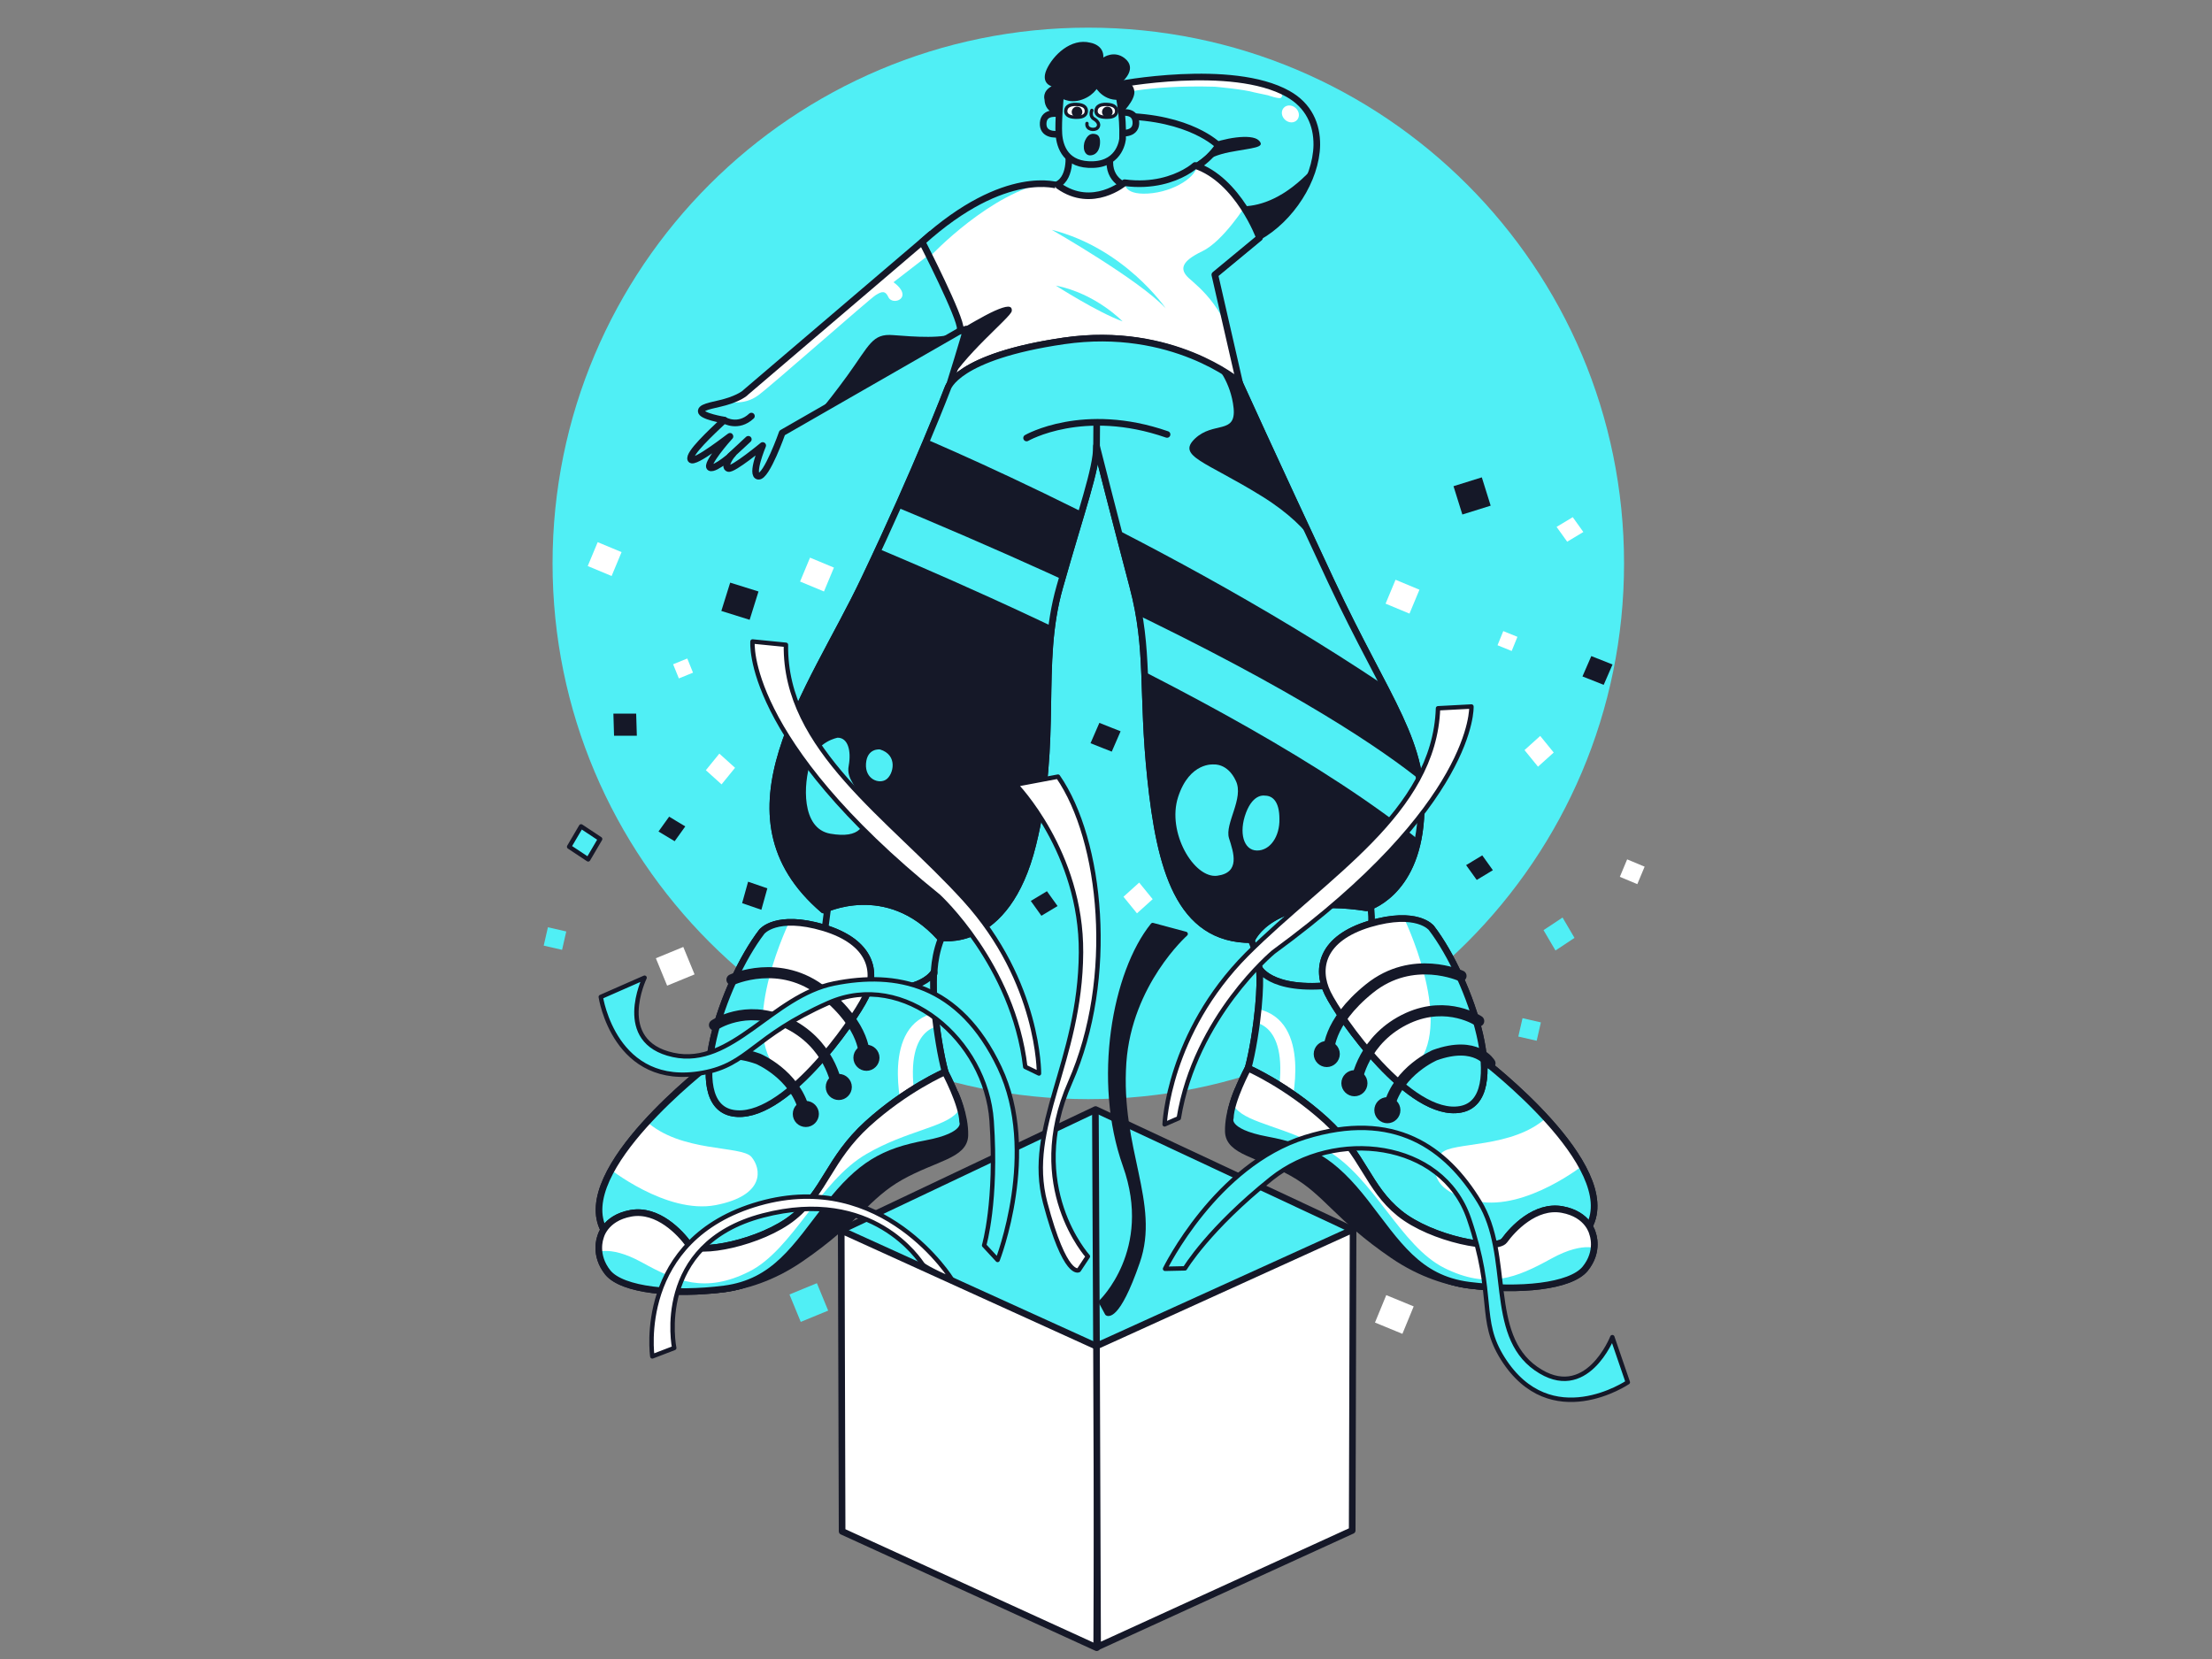 <?xml version="1.0" encoding="UTF-8"?> <!-- Generator: Adobe Illustrator 24.1.1, SVG Export Plug-In . SVG Version: 6.00 Build 0) --> <svg xmlns:vectornator="http://vectornator.io" xmlns="http://www.w3.org/2000/svg" xmlns:xlink="http://www.w3.org/1999/xlink" version="1.1" id="Layer_1" x="0px" y="0px" viewBox="0 0 1000 750" style="enable-background:new 0 0 1000 750;" xml:space="preserve"><rect x="0" y="0" width="1000" height="750" fill="#808080" stroke="none"/> <style type="text/css"> .st0{fill-rule:evenodd;clip-rule:evenodd;fill:#50EFF5;} .st1{fill-rule:evenodd;clip-rule:evenodd;fill:#50EFF5;stroke:#151828;stroke-width:2;stroke-linecap:round;stroke-linejoin:round;} .st2{clip-path:url(#SVGID_2_);} .st3{fill-rule:evenodd;clip-rule:evenodd;fill:#151828;} .st4{fill-rule:evenodd;clip-rule:evenodd;fill:#FFFFFF;} .st5{fill:none;stroke:#151828;stroke-width:3;stroke-linecap:round;stroke-linejoin:round;} .st6{fill-rule:evenodd;clip-rule:evenodd;fill:#50EFF5;stroke:#151828;stroke-width:3;stroke-linecap:round;stroke-linejoin:round;} .st7{fill-rule:evenodd;clip-rule:evenodd;fill:#FFFFFF;stroke:#151828;stroke-width:1.5;stroke-linecap:round;stroke-linejoin:round;} .st8{fill:none;stroke:#151828;stroke-width:1.5;stroke-linecap:round;stroke-linejoin:round;} .st9{clip-path:url(#SVGID_4_);} .st10{fill-rule:evenodd;clip-rule:evenodd;fill:#FFFFFF;stroke:#151828;stroke-width:2;stroke-linecap:round;stroke-linejoin:round;} .st11{fill:none;stroke:#151828;stroke-width:2;stroke-linecap:round;stroke-linejoin:round;} .st12{clip-path:url(#SVGID_6_);} .st13{fill-rule:evenodd;clip-rule:evenodd;fill:#151828;stroke:#151828;stroke-width:3;stroke-linecap:round;stroke-linejoin:round;} .st14{clip-path:url(#SVGID_8_);} .st15{clip-path:url(#SVGID_10_);} .st16{fill-rule:evenodd;clip-rule:evenodd;fill:#FFFFFF;stroke:#151828;stroke-width:3;stroke-linecap:round;stroke-linejoin:round;} .st17{clip-path:url(#SVGID_12_);} .st18{fill:none;stroke:#151828;stroke-width:5;stroke-linecap:round;stroke-linejoin:round;} .st19{clip-path:url(#SVGID_14_);} .st20{clip-path:url(#SVGID_16_);} .st21{clip-path:url(#SVGID_18_);} .st22{clip-path:url(#SVGID_20_);} .st23{fill-rule:evenodd;clip-rule:evenodd;fill:#151828;stroke:#151828;stroke-width:2;stroke-linecap:round;stroke-linejoin:round;} </style> <g id="Shadow" vectornator:layerName="Shadow"> <path class="st0" d="M249.8,254.7c0-133.8,108.4-242.2,242.2-242.2c133.8,0,242.2,108.4,242.2,242.2 c0,133.8-108.4,242.2-242.2,242.2C358.3,496.9,249.8,388.4,249.8,254.7z"></path> </g> <g id="Left_arm" vectornator:layerName="Left arm"> <path class="st0" d="M589.1,51.7c0,0-3.1-3.4-6.4-0.1c-3.3,3.2-1,7,1.8,7.8c2.9,0.8,2.5,0.5,2.5,0.5S593.9,57.2,589.1,51.7z"></path> <path class="st0" d="M589.1,51.7c0,0-3.1-3.4-6.4-0.1c-3.3,3.2-1,7,1.8,7.8c2.9,0.8,2.5,0.5,2.5,0.5S593.9,57.2,589.1,51.7z"></path> <path class="st1" d="M504.7,38.3c0,0,52.1-10.1,77.5,4.1c25.4,14.3,9.8,51.8-13.3,64.7C545.8,120,547.7,92,547.7,92l-18.9-10.6 c0,0,17.1-7.8,22.1-15.7c0,0-12.6-13-44-13.3L504.7,38.3z"></path> <g vectornator:mask="#Mask"> <g> <path id="Mask" class="st0" d="M504.7,38.3c0,0,52.1-10.1,77.5,4.1c9.5,5.3,13.2,13.9,13.1,23.2c-0.3,15.7-11.8,33.4-26.3,41.5 C545.8,120,547.7,92,547.7,92l-11.9-13.4c0,0,10-5,15-12.8c0,0-12.6-13-44-13.3L504.7,38.3z"></path> </g> <g> <defs> <path id="SVGID_1_" d="M504.7,38.3c0,0,52.1-10.1,77.5,4.1c9.5,5.3,13.2,13.9,13.1,23.2c-0.3,15.7-11.8,33.4-26.3,41.5 C545.8,120,547.7,92,547.7,92l-11.9-13.4c0,0,10-5,15-12.8c0,0-12.6-13-44-13.3L504.7,38.3z"></path> </defs> <clipPath id="SVGID_2_"> <use xlink:href="#SVGID_1_" style="overflow:visible;"></use> </clipPath> <g class="st2"> <g> <path class="st3" d="M552,91.4c0,0,20.7,11,45.7-20.3l-0.4,21.3c0,0-5.1,9.7-7.1,12.6c-2,2.9-12.3,13-14.3,13.7 c-2,0.7-8,2-11.1,0.9S552,91.4,552,91.4z"></path> <path class="st3" d="M539.5,76.2c0,0,5.9-5.4,16.3-7.4c10.4-2,16.6-2,13.3-5.3c-3.3-3.3-16.3-1-23.4,2.1 C538.5,68.7,539.5,76.2,539.5,76.2z"></path> <path class="st4" d="M502.8,43.2c0,0,14.4-4.9,46.4-4c0,0,12.8,1.1,18,2.6l6.1,1.3c0,0,5.1,1.8,5.8,1.1 c0.7-0.7,3.3-3.4-14.3-7.4c-7.9-1.8-44.9-2.1-44.9-2.1s-9.8,2-11.6,2.4c-1.8,0.3-6.4,2.1-7.7,2.7 C499.3,40.4,502.8,43.2,502.8,43.2z"></path> </g> </g> </g> <g> <path id="Mask_1_" class="st5" d="M504.7,38.3c0,0,52.1-10.1,77.5,4.1c9.5,5.3,13.2,13.9,13.1,23.2 c-0.3,15.7-11.8,33.4-26.3,41.5C545.8,120,547.7,92,547.7,92l-11.9-13.4c0,0,10-5,15-12.8c0,0-12.6-13-44-13.3L504.7,38.3z"></path> </g> </g> <path class="st4" d="M580.3,48.8c1.3-1.5,3.7-1.5,5.4,0c1.7,1.5,2,3.9,0.7,5.4c-1.3,1.5-3.7,1.5-5.4,0 C579.3,52.7,579,50.3,580.3,48.8z"></path> </g> <g id="Hair" vectornator:layerName="Hair"> <path class="st3" d="M479.5,52.2c0,0-7.1-0.6-7.3-7.2c0,0-1.2-3.6,3.2-6c0,0-5.1-1.3-2.2-7.7c2.9-6.3,10.9-14.2,19.7-12 c0,0,6.2,0.9,5.9,6.7c0,0,4.8-3.4,9.6,0.3c5.9,4.6-0.7,10.3-0.7,10.3s4.5,0.2,5.1,4.5c0.6,4.3-6.1,10.6-6.1,10.6L479.5,52.2z"></path> </g> <g id="Ears" vectornator:layerName="Ears"> <path class="st6" d="M478.7,51.5c0,0-6.7-1.5-7.1,4c-0.4,5.5,5.4,5.5,7.6,5C481.5,60.1,478.7,51.5,478.7,51.5z"></path> <path class="st6" d="M506.4,51c0,0,6.7-1.5,7.1,4c0.4,5.5-5.4,5.5-7.6,5C503.7,59.5,506.4,51,506.4,51z"></path> </g> <g id="Neck_2" vectornator:layerName="Neck 2"> <path class="st6" d="M483.1,69.2c0,0,1.6,12.5-6.5,14.8c0,0,3,8.6,15.1,8.8C503.8,93.1,509,84,509,84s-9.5-2.7-6.8-14.7L483.1,69.2 z"></path> </g> <g id="Ace" vectornator:layerName="Ace"> <path class="st6" d="M479.5,42.4c0,0,3.7,3.2,9.2,1.2c5.5-1.9,7-6.3,7-6.3s3,6.9,10.2,6.3c0,0,1.9,8.2,1.6,19.1 c0,0-0.8,11.2-13.2,11.7c-12.4,0.5-15.2-8-15.6-13.8C478.3,54.8,479.5,42.4,479.5,42.4z"></path> </g> <g id="Eyes" vectornator:layerName="Eyes"> <path class="st7" d="M486.6,47.2c0,0-0.5,0-1.1,0c-1.3,0.1-3.6,0.6-3.7,2.9c-0.1,2.4,2.6,3,5.2,2.9c2.5,0,4-0.9,4.1-2.6 C491.2,48.8,490.3,47.3,486.6,47.2z"></path> <path class="st7" d="M500.3,47.2c0,0-0.5,0-1.1,0c-1.3,0.1-3.6,0.6-3.7,2.9c-0.1,2.4,2.6,3,5.2,2.9c2.5,0,4-0.9,4.1-2.6 C504.9,48.8,503.9,47.3,500.3,47.2z"></path> <path class="st3" d="M484.5,50.6c0-1.3,1.1-2.4,2.4-2.4c1.3,0,2.4,1.1,2.4,2.4c0,1.3-1.1,2.4-2.4,2.4 C485.5,53,484.5,51.9,484.5,50.6z"></path> <path class="st3" d="M498.2,50.6c0-1.3,1.1-2.4,2.4-2.4c1.3,0,2.4,1.1,2.4,2.4c0,1.3-1.1,2.4-2.4,2.4 C499.2,53,498.2,51.9,498.2,50.6z"></path> </g> <g id="Nose_mouth" vectornator:layerName="Nose mouth"> <path class="st8" d="M493.6,49.9c0,0-1.1,2.6,0.9,3.8c2,1.2,2.8,2.8,1.6,4.1c-1.2,1.3-5.1,0.9-4.7-2"></path> <path class="st3" d="M495.1,60.6c-0.9-0.2-3-0.5-4.5,2.8c-1.5,3.3-0.3,7.3,2.7,6.8c3-0.4,3.9-3.3,4-5.5 C497.5,61.3,496,60.8,495.1,60.6z"></path> </g> <g id="Right" vectornator:layerName="Right "> <path class="st1" d="M337.2,177.3l83.7-71.4l14.1,10.5l4.3,30.1l-85.7,49.2c0,0-7,19.9-10.7,19.6c-3.8-0.3,1.9-13.9,1.9-13.9 s-13.3,11-15.5,10.4c-2.2-0.6,0.8-5.4,1.9-6.4c1.2-1.1-7.9,7.2-10.2,6c-2.3-1.3,8.1-13.2,9-14.1c1-1-16.3,12.9-17.7,10.4 c-1.3-2.5,9.2-12.2,15.1-17.8c0,0-10.6-1.7-10.4-4.1c0.2-2.3,7.3-2.7,13-4.7S337.2,177.3,337.2,177.3z"></path> <g vectornator:mask="#Mask_2"> <g> <defs> <path id="SVGID_3_" d="M337.2,177.3l83.7-71.4l14.1,10.5l4.3,30.1l-85.7,49.2c0,0-7,19.9-10.7,19.6c-3.8-0.3,1.9-13.9,1.9-13.9 s-13.3,11-15.5,10.4c-2.2-0.6,0.8-5.4,1.9-6.4c1.2-1.1-7.9,7.2-10.2,6c-2.3-1.3,8.1-13.2,9-14.1c1-1-16.3,12.9-17.7,10.4 c-1.3-2.5,9.2-12.2,15.1-17.8c0,0-10.6-1.7-10.4-4.1c0.2-2.3,7.3-2.7,13-4.7S337.2,177.3,337.2,177.3z"></path> </defs> <clipPath id="SVGID_4_"> <use xlink:href="#SVGID_3_" style="overflow:visible;"></use> </clipPath> <g class="st9"> <path class="st4" d="M328.4,181.3c0,0,7.5,2.5,14.4-2.6c6.8-5.1,50.1-43.4,53.1-45.3c3-1.9,4.4-1.9,5.7,0.9c1.3,2.8,6.2,2,6.4-1 c0.1-3-4.1-5.7-4.1-5.7l24.2-18.7l-6.5-7.8l-10.4,2.6l-42.4,33.1L345.4,160L328.4,181.3z"></path> <path class="st3" d="M367.6,189.3c0,0,5.2-5.4,15.4-19.4c10.2-14.1,11.3-19.2,20.8-18.4c9.4,0.7,23.1,1.9,29.6-1.5 c6.5-3.3-11.9,15.2-11.9,15.2L367.6,189.3z"></path> </g> </g> <g> <path id="Mask_2" class="st5" d="M337.2,177.3l83.7-71.4l14.1,10.5l4.3,30.1l-85.7,49.2c0,0-7,19.9-10.7,19.6 c-3.8-0.3,1.9-13.9,1.9-13.9s-13.3,11-15.5,10.4c-2.2-0.6,0.8-5.4,1.9-6.4c1.2-1.1-7.9,7.2-10.2,6c-2.3-1.3,8.1-13.2,9-14.1 c1-1-16.3,12.9-17.7,10.4c-1.3-2.5,9.2-12.2,15.1-17.8c0,0-10.6-1.7-10.4-4.1c0.2-2.3,7.3-2.7,13-4.7S337.2,177.3,337.2,177.3z"></path> </g> </g> </g> <g id="Tee" vectornator:layerName="Tee"> <path class="st10" d="M416.9,109.4c0,0,17.6,11.2,17.8,38.3l3.2-1l-9.3,30.2l7.3,6.8l4.7,0.9l120.3-10l-11.5-50.2l20.2-16.7 c0,0-9.6-26.2-29.1-32.7c0,0-11.4,10.5-31.8,7.8c0,0-14.5,12.3-29.8,1.4C478.8,84.1,454.8,75.2,416.9,109.4z"></path> <path class="st11" d="M444.5,122.1c0,0-3.8,14.2-6.8,24.7"></path> <g vectornator:mask="#Mask_3"> <g> <path id="Mask_3" class="st4" d="M416.9,109.4c0,0,17.8,34.7,17.2,39.4c-0.2,1.8,2.4-0.1,2.7-0.1c0.4,0-8.4,28.1-8.4,28.1 l7.3,6.8l4.7,0.9l17.7-1.5l102.6-8.6l-11.5-50.2l20.2-16.7c0,0-9.6-26.2-29.1-32.7c0,0-1.6,1.5-4.7,3.2 c-5.1,2.8-14.4,6.3-27.2,4.6c0,0-14.5,12.3-29.8,1.4C478.8,84.1,454.8,75.2,416.9,109.4z"></path> </g> <g> <defs> <path id="SVGID_5_" d="M416.9,109.4c0,0,17.8,34.7,17.2,39.4c-0.2,1.8,2.4-0.1,2.7-0.1c0.4,0-8.4,28.1-8.4,28.1l7.3,6.8l4.7,0.9 l17.7-1.5l102.6-8.6l-11.5-50.2l20.2-16.7c0,0-9.6-26.2-29.1-32.7c0,0-1.6,1.5-4.7,3.2c-5.1,2.8-14.4,6.3-27.2,4.6 c0,0-14.5,12.3-29.8,1.4C478.8,84.1,454.8,75.2,416.9,109.4z"></path> </defs> <clipPath id="SVGID_6_"> <use xlink:href="#SVGID_5_" style="overflow:visible;"></use> </clipPath> <g class="st12"> <g> <g> <path class="st3" d="M434.2,149c0,0,10.3-6.2,15.5-8.5c5.2-2.3,8-2.7,7.7,0.1c-0.3,2.8-22.5,20.3-29.9,34.9 S434.2,149,434.2,149z"></path> <path class="st0" d="M420.9,115.5c0,0,27.2-28.9,53.3-33.2l-15.3-3.8c0,0-27.5,8.3-30.6,9.6c-3,1.2-10.3,8.3-12.8,10.5 c-2.5,2.2-4,9-4.7,10.8c-0.7,1.9,2.1,5.4,2.1,5.4L420.9,115.5z"></path> <path class="st0" d="M563.1,92.9c0,0-10.2,16.2-19.6,20.7c-9.4,4.5-10.4,8.1-6.1,12.1c4.3,3.9,18.6,14.6,21.5,38.1 s7.6-14.1,7.6-14.1l3-9.5c0,0,5.8-21.3,6.3-24c0.5-2.8,1.8-7.7,0.8-9.6C575.5,104.6,563.1,92.9,563.1,92.9z"></path> <path class="st0" d="M508.5,82.1c0,0-1.3,6.1,10.5,5.4c11.8-0.7,23-8,22.2-13.7c-0.8-5.7-12.5,0.7-12.5,0.7L508.5,82.1z"></path> </g> <path class="st0" d="M527,139.4c0,0-18.4-27.1-51.5-35.5C475.5,103.9,515.2,126.6,527,139.4z"></path> <path class="st0" d="M507.5,145.3c0,0-12-12.6-30.2-16.2C477.3,129.1,496,141.1,507.5,145.3z"></path> </g> </g> </g> <g> <path id="Mask_3_1_" class="st5" d="M416.9,109.4c0,0,17.8,34.7,17.2,39.4c-0.2,1.8,2.4-0.1,2.7-0.1c0.4,0-8.4,28.1-8.4,28.1 l7.3,6.8l4.7,0.9l17.7-1.5l102.6-8.6l-11.5-50.2l20.2-16.7c0,0-9.6-26.2-29.1-32.7c0,0-1.6,1.5-4.7,3.2 c-5.1,2.8-14.4,6.3-27.2,4.6c0,0-14.5,12.3-29.8,1.4C478.8,84.1,454.8,75.2,416.9,109.4z"></path> </g> </g> </g> <g id="Legs" vectornator:layerName="Legs"> <path class="st6" d="M375,404.2l-3.7,28.5c0,0,4.5,23.3,25.4,19.6c20.9-3.7,25.6-12.2,25.6-12.2s0-13.7,7.4-23.3 C437,407.4,388.7,387.1,375,404.2z"></path> <path class="st6" d="M561.5,417.2c0,0,6.6,9,8.2,23.5c1.6,14.5,19.3,14.8,19.3,14.8l16.6-2.1l10.6-7.4c0,0,6.6-27.2,2.6-40.2 C614.9,392.9,575.2,396.8,561.5,417.2z"></path> </g> <g id="Pants" vectornator:layerName="Pants"> <path class="st13" d="M372.3,411.4c0,0,28.5-14.3,52.6,12.4c0,0,30.1,6.1,42-42c11.9-48.1,2.1-81.1,12.2-116.5 c10-35.4,16.6-53.1,16.6-63.7c0,0,8.7,34.3,16.4,63.4c7.7,29.1,3.9,47.6,8.1,87.2c4.2,39.6,12.5,72.8,45.7,72.6 c0,0,8.7-21.2,51.9-14.4c0,0,22.2-5.7,24.5-40.3c2.4-34.7-14.6-51.9-40.6-107.5c-26-55.6-41.3-89.4-41.3-89.4s-30.3-26.2-79.3-19.1 c-48.9,7.1-52.6,21.5-52.6,21.5s-13.4,35.3-37.7,86.3C366.5,313,322.1,368.5,372.3,411.4z"></path> <g vectornator:mask="#Mask_4"> <g> <defs> <path id="SVGID_7_" d="M372.3,411.4c0,0,28.5-14.3,52.6,12.4c0,0,30.1,6.1,42-42c11.9-48.1,2.1-81.1,12.2-116.5 c10-35.4,16.6-53.1,16.6-63.7c0,0,8.7,34.3,16.4,63.4c7.7,29.1,3.9,47.6,8.1,87.2c4.2,39.6,12.5,72.8,45.7,72.6 c0,0,8.7-21.2,51.9-14.4c0,0,22.2-5.7,24.5-40.3c2.4-34.7-14.6-51.9-40.6-107.5c-26-55.6-41.6-90-41.6-90s-30.1-25.6-79.1-18.5 c-48.9,7.1-52.6,21.5-52.6,21.5s-13.4,35.3-37.7,86.3C366.5,313,322.1,368.5,372.3,411.4z"></path> </defs> <clipPath id="SVGID_8_"> <use xlink:href="#SVGID_7_" style="overflow:visible;"></use> </clipPath> <g class="st14"> <g> <path class="st0" d="M384.8,243c0,0,186.2,74.6,265.2,144l8.3-19c0,0-33-48-262.5-142.7L384.8,243z"></path> <path class="st0" d="M410.3,195c0,0,129.1,52.9,235.3,128.5l-47.2-69.2c0,0-2.5-14.2-28-30c-25.5-15.8-38.5-18-30.2-26 c8.3-7.9,18.6-1.8,17.5-13.7c-1.2-12-8-19.4-8-19.4L535,151.4c0,0-97.3-40.7-113.8,26.7C404.7,245.5,410.3,195,410.3,195z"></path> <path class="st0" d="M378.7,333.5c0,0-9.1,1.5-12.3,11.1c-3.2,9.6-4.3,30,9,32.3c13.3,2.3,16.8-3.4,15-12.1 c-1.8-8.7-8.1-12-6.7-18.7C384.9,339.3,383.3,333.5,378.7,333.5z"></path> <path class="st0" d="M397.8,338.8c0,0-5.8-0.7-6.3,6.4c-0.5,7.1,5.9,9.4,9.1,7.2C403.9,350.2,406.1,341.3,397.8,338.8z"></path> <path class="st0" d="M548.8,345.6c0,0-11-1.3-16.2,14.7c-5.2,16,7.2,37,17.7,35.6c10.5-1.4,7.4-10.4,5.3-17 c-2-6.6,6.9-18,3.1-25.9C555,345,548.8,345.6,548.8,345.6z"></path> <path class="st0" d="M571.9,359.7c0,0-5.2-1.3-8.6,7.7c-3.4,9-1.1,17,4.9,17.1c6,0.1,10.4-6.4,10.2-14.3 C578.4,362.2,575.2,359.7,571.9,359.7z"></path> </g> </g> </g> <g> <path id="Mask_4" class="st5" d="M372.3,411.4c0,0,28.5-14.3,52.6,12.4c0,0,30.1,6.1,42-42c11.9-48.1,2.1-81.1,12.2-116.5 c10-35.4,16.6-53.1,16.6-63.7c0,0,8.7,34.3,16.4,63.4c7.7,29.1,3.9,47.6,8.1,87.2c4.2,39.6,12.5,72.8,45.7,72.6 c0,0,8.7-21.2,51.9-14.4c0,0,22.2-5.7,24.5-40.3c2.4-34.7-14.6-51.9-40.6-107.5c-26-55.6-41.6-90-41.6-90s-30.1-25.6-79.1-18.5 c-48.9,7.1-52.6,21.5-52.6,21.5s-13.4,35.3-37.7,86.3C366.5,313,322.1,368.5,372.3,411.4z"></path> </g> </g> <path class="st5" d="M464.1,198c0,0,25.6-14.8,63.5-1.6"></path> <path class="st5" d="M495.8,191.6l-0.1,15"></path> <path class="st5" d="M338.3,198.6l-8.2,7.6"></path> <path class="st5" d="M327.5,190c0,0,6.2,3.7,12.2-1.9"></path> </g> <g id="Shoes" vectornator:layerName="Shoes"> <g> <path class="st13" d="M312.3,583c0,0,23.8,3.7,49.4-13.8c25.6-17.5,29.9-28.4,45.5-37.2c15.6-8.7,28.8-9.7,29-18.8 c0.2-9.1-4.3-18.8-4.3-18.8l-15.6,3.5l-23.8,19.7L312.3,583z"></path> <path class="st6" d="M273.1,556.3c0,0,31,24,62.4,11.1c31.4-12.8,54.4-44,54.4-44l28.5-14.3l13.7-13.4c0,0-4-2.5-7.6-24.3 c-3.6-21.8-2.3-31.9-2.3-31.9s-6.3,12.4-40.3,6.5l-61.3,35.3C320.7,481.3,258.2,529,273.1,556.3z"></path> <path class="st5" d="M318.1,483.4"></path> <g vectornator:mask="#Mask_5"> <g> <path id="Mask_5" class="st0" d="M273.1,556.3c0,0,31,24,62.4,11.1c31.4-12.8,54.4-44,54.4-44l28.5-14.3l13.7-13.4 c0,0-4-2.5-7.6-24.3c-3.6-21.8-2.3-31.9-2.3-31.9s-6.3,12.4-40.3,6.5l-61.3,35.3C320.7,481.3,258.2,529,273.1,556.3z"></path> </g> <g> <defs> <path id="SVGID_9_" d="M273.1,556.3c0,0,31,24,62.4,11.1c31.4-12.8,54.4-44,54.4-44l28.5-14.3l13.7-13.4c0,0-4-2.5-7.6-24.3 c-3.6-21.8-2.3-31.9-2.3-31.9s-6.3,12.4-40.3,6.5l-61.3,35.3C320.7,481.3,258.2,529,273.1,556.3z"></path> </defs> <clipPath id="SVGID_10_"> <use xlink:href="#SVGID_9_" style="overflow:visible;"></use> </clipPath> <g class="st15"> <g> <path class="st4" d="M274.8,527.8c0,0,26.4,21.3,48.8,17c22.5-4.4,20.6-16.5,16.1-21.8c-4.6-5.3-32.1-1.8-47.7-16.3 C276.4,492.3,274.4,516.1,274.8,527.8z"></path> <path class="st4" d="M407.9,501.9c0,0-10.1-38.9,15.2-44.1l3.7-1.2l0.1,7c0,0-18.2-1.8-13.4,31.7L407.9,501.9z"></path> </g> </g> </g> <g> <path id="Mask_5_1_" class="st5" d="M273.1,556.3c0,0,31,24,62.4,11.1c31.4-12.8,54.4-44,54.4-44l28.5-14.3l13.7-13.4 c0,0-4-2.5-7.6-24.3c-3.6-21.8-2.3-31.9-2.3-31.9s-6.3,12.4-40.3,6.5l-61.3,35.3C320.7,481.3,258.2,529,273.1,556.3z"></path> </g> </g> <path class="st16" d="M344.4,421.2c0,0,6.4-8.2,28-1.8c21.5,6.5,24.4,20,18.9,31.3c-5.5,11.3-37.2,56.7-60.1,52.5 C308.4,499,326.5,444.6,344.4,421.2z"></path> <g vectornator:mask="#Mask_6"> <g> <path id="Mask_6" class="st4" d="M344.4,421.2c0,0,6.4-8.2,28-1.8c21.5,6.5,24.4,20,18.9,31.3c-5.5,11.3-37.2,56.7-60.1,52.5 C308.4,499,326.5,444.6,344.4,421.2z"></path> </g> <g> <defs> <path id="SVGID_11_" d="M344.4,421.2c0,0,6.4-8.2,28-1.8c21.5,6.5,24.4,20,18.9,31.3c-5.5,11.3-37.2,56.7-60.1,52.5 C308.4,499,326.5,444.6,344.4,421.2z"></path> </defs> <clipPath id="SVGID_12_"> <use xlink:href="#SVGID_11_" style="overflow:visible;"></use> </clipPath> <g class="st17"> <path class="st0" d="M357.1,416.2c0,0-22.7,46.2-6.6,66.5l8.7,9.4l1.1,7.6c0,0-11.6,7.4-14,8c-2.4,0.6-7.5,3.9-11.9,2.9 c-4.4-1-17.1-8.2-17.1-8.2s-6.4-16.1-7.1-18.5c-0.7-2.4,1.8-15.1,1.9-18.7c0.1-3.6,8.1-18.8,8.5-20.6 c0.4-1.9,10.5-14.4,11.4-16.6c0.9-2.1,8.1-11.5,8.1-11.5L357.1,416.2z"></path> </g> </g> <g> <path id="Mask_6_1_" class="st5" d="M344.4,421.2c0,0,6.4-8.2,28-1.8c21.5,6.5,24.4,20,18.9,31.3c-5.5,11.3-37.2,56.7-60.1,52.5 C308.4,499,326.5,444.6,344.4,421.2z"></path> </g> </g> <path class="st18" d="M317.9,482.4c0,0,6-10.5,24.9-3.7c0,0,16.4,6.9,20.7,23.1"></path> <path class="st18" d="M323,463.4c0,0,13.9-9.5,31.9-1.4c20.5,9.3,23.3,28.6,23.3,28.6"></path> <path class="st18" d="M330.9,442.9c0,0,21.8-10.1,41.4,5.7c19.6,15.8,18.4,29,18.4,29"></path> <path class="st13" d="M359.9,503.6c0-2.5,2-4.4,4.4-4.4s4.4,2,4.4,4.4s-2,4.4-4.4,4.4S359.9,506.1,359.9,503.6z"></path> <path class="st13" d="M374.8,491.4c0-2.5,2-4.4,4.4-4.4s4.4,2,4.4,4.4s-2,4.4-4.4,4.4S374.8,493.9,374.8,491.4z"></path> <path class="st13" d="M387.3,478.2c0-2.5,2-4.4,4.4-4.4s4.4,2,4.4,4.4s-2,4.4-4.4,4.4S387.3,480.6,387.3,478.2z"></path> <path class="st16" d="M271.4,559.5c0,0,1.7-8.8,13.8-11c12.2-2.2,22.4,8.9,26.1,14c3.8,5,32.9-0.6,47.4-12.3 c14.5-11.7,15.9-26.1,33.4-42.1c17.5-15.9,35.1-23.5,35.1-23.5s7.8,14.5,8,22.6c0,0,2.8,6.2-16.5,9.8 c-19.3,3.6-29.9,9.5-44.5,28.2c-14.5,18.7-23.9,34.5-46.8,37.5c-22.9,2.9-46,0.6-52.6-7.4C268.4,567.3,271.4,559.5,271.4,559.5z"></path> <g vectornator:mask="#Mask_7"> <g> <path id="Mask_7" class="st4" d="M271.4,559.5c0,0,1.7-8.8,13.8-11c12.2-2.2,22.4,8.9,26.1,14c3.8,5,32.9-0.6,47.4-12.3 c14.5-11.7,15.9-26.1,33.4-42.1c17.5-15.9,35.1-23.5,35.1-23.5s7.8,14.5,8,22.6c0,0,2.8,6.2-16.5,9.8 c-19.3,3.6-29.9,9.5-44.5,28.2c-14.5,18.7-23.9,34.5-46.8,37.5c-22.9,2.9-46,0.6-52.6-7.4C268.4,567.3,271.4,559.5,271.4,559.5z "></path> </g> <g> <defs> <path id="SVGID_13_" d="M271.4,559.5c0,0,1.7-8.8,13.8-11c12.2-2.2,22.4,8.9,26.1,14c3.8,5,32.9-0.6,47.4-12.3 c14.5-11.7,15.9-26.1,33.4-42.1c17.5-15.9,35.1-23.5,35.1-23.5s7.8,14.5,8,22.6c0,0,2.8,6.2-16.5,9.8 c-19.3,3.6-29.9,9.5-44.5,28.2c-14.5,18.7-23.9,34.5-46.8,37.5c-22.9,2.9-46,0.6-52.6-7.4C268.4,567.3,271.4,559.5,271.4,559.5 z"></path> </defs> <clipPath id="SVGID_14_"> <use xlink:href="#SVGID_13_" style="overflow:visible;"></use> </clipPath> <g class="st19"> <path class="st0" d="M268.2,566.8c0,0,6.4-4.7,22,3.9c15.6,8.6,28.6,14.1,48.4,4.2c19.8-9.9,31.8-40.9,53.1-53.2 c18.2-10.6,35.4-12,41.2-19c1-1.2,1.9-4,1.9-4l10.2,10.8c0,0-4.4,11.5-5.2,14s-13.4,16.7-18.3,20.4 c-4.9,3.6-42.9,31.1-45.1,32.7c-2.2,1.6-19.9,17.2-24.1,19c-4.2,1.9-22.1,6.8-27.6,8.4c-5.5,1.6-32.3-2.5-37.4-2.9 c-5.1-0.4-16.6-11.5-16.9-13.5C270.1,585.5,268.2,566.8,268.2,566.8z"></path> </g> </g> <g> <path id="Mask_7_1_" class="st5" d="M271.4,559.5c0,0,1.7-8.8,13.8-11c12.2-2.2,22.4,8.9,26.1,14c3.8,5,32.9-0.6,47.4-12.3 c14.5-11.7,15.9-26.1,33.4-42.1c17.5-15.9,35.1-23.5,35.1-23.5s7.8,14.5,8,22.6c0,0,2.8,6.2-16.5,9.8 c-19.3,3.6-29.9,9.5-44.5,28.2c-14.5,18.7-23.9,34.5-46.8,37.5c-22.9,2.9-46,0.6-52.6-7.4C268.4,567.3,271.4,559.5,271.4,559.5z "></path> </g> </g> </g> <g> <path class="st13" d="M679.2,581.3c0,0-23.8,3.7-49.4-13.8c-25.6-17.5-29.9-28.4-45.5-37.2c-15.6-8.7-28.8-9.7-29-18.8 c-0.2-9.1,4.3-18.8,4.3-18.8l15.6,3.5l23.8,19.7L679.2,581.3z"></path> <path class="st6" d="M718.4,554.5c0,0-31,24-62.4,11.2c-31.4-12.8-54.4-44-54.4-44l-28.5-14.3l-13.7-13.4c0,0,4-2.5,7.6-24.3 c3.6-21.8,2.3-31.9,2.3-31.9s6.3,12.4,40.3,6.5l61.3,35.3C670.8,479.6,733.2,527.2,718.4,554.5z"></path> <path class="st5" d="M673.3,481.7"></path> <g vectornator:mask="#Mask_8"> <g> <path id="Mask_8" class="st0" d="M718.4,554.5c0,0-31,24-62.4,11.2c-31.4-12.8-54.4-44-54.4-44l-28.5-14.3l-13.7-13.4 c0,0,4-2.5,7.6-24.3c3.6-21.8,2.3-31.9,2.3-31.9s6.3,12.4,40.3,6.5l61.3,35.3C670.8,479.6,733.2,527.2,718.4,554.5z"></path> </g> <g> <defs> <path id="SVGID_15_" d="M718.4,554.5c0,0-31,24-62.4,11.2c-31.4-12.8-54.4-44-54.4-44l-28.5-14.3l-13.7-13.4 c0,0,4-2.5,7.6-24.3c3.6-21.8,2.3-31.9,2.3-31.9s6.3,12.4,40.3,6.5l61.3,35.3C670.8,479.6,733.2,527.2,718.4,554.5z"></path> </defs> <clipPath id="SVGID_16_"> <use xlink:href="#SVGID_15_" style="overflow:visible;"></use> </clipPath> <g class="st20"> <g> <path class="st4" d="M716.6,526.1c0,0-26.4,21.3-48.8,17c-22.5-4.4-20.6-16.5-16.1-21.8c4.6-5.3,32.1-1.8,47.7-16.3 C715,490.6,717.1,514.4,716.6,526.1z"></path> <path class="st4" d="M583.6,500.2c0,0,10.1-38.9-15.2-44.1l-3.7-1.2l-0.1,7c0,0,18.2-1.8,13.4,31.7L583.6,500.2z"></path> </g> </g> </g> <g> <path id="Mask_8_1_" class="st5" d="M718.4,554.5c0,0-31,24-62.4,11.2c-31.4-12.8-54.4-44-54.4-44l-28.5-14.3l-13.7-13.4 c0,0,4-2.5,7.6-24.3c3.6-21.8,2.3-31.9,2.3-31.9s6.3,12.4,40.3,6.5l61.3,35.3C670.8,479.6,733.2,527.2,718.4,554.5z"></path> </g> </g> <path class="st16" d="M647.1,419.5c0,0-6.4-8.2-28-1.8c-21.5,6.5-24.4,20-18.9,31.3c5.5,11.3,37.2,56.7,60.1,52.5 C683.1,497.3,665,442.9,647.1,419.5z"></path> <g vectornator:mask="#Mask_9"> <g> <path id="Mask_9" class="st4" d="M647.1,419.5c0,0-6.4-8.2-28-1.8c-21.5,6.5-24.4,20-18.9,31.3c5.5,11.3,37.2,56.7,60.1,52.5 C683.1,497.3,665,442.9,647.1,419.5z"></path> </g> <g> <defs> <path id="SVGID_17_" d="M647.1,419.5c0,0-6.4-8.2-28-1.8c-21.5,6.5-24.4,20-18.9,31.3c5.5,11.3,37.2,56.7,60.1,52.5 C683.1,497.3,665,442.9,647.1,419.5z"></path> </defs> <clipPath id="SVGID_18_"> <use xlink:href="#SVGID_17_" style="overflow:visible;"></use> </clipPath> <g class="st21"> <path class="st0" d="M634.4,414.4c0,0,22.7,46.2,6.6,66.5l-8.7,9.4l-1.1,7.6c0,0,11.6,7.4,14,8c2.4,0.6,7.5,3.9,11.9,2.9 c4.4-1,17.1-8.2,17.1-8.2s6.4-16.1,7.1-18.5c0.7-2.4-1.8-15.1-1.9-18.7c-0.1-3.6-8.1-18.8-8.5-20.6 c-0.4-1.9-10.5-14.4-11.4-16.6c-0.9-2.1-8.1-11.5-8.1-11.5L634.4,414.4z"></path> </g> </g> <g> <path id="Mask_9_1_" class="st5" d="M647.1,419.5c0,0-6.4-8.2-28-1.8c-21.5,6.5-24.4,20-18.9,31.3c5.5,11.3,37.2,56.7,60.1,52.5 C683.1,497.3,665,442.9,647.1,419.5z"></path> </g> </g> <path class="st18" d="M673.6,480.7c0,0-6-10.5-24.9-3.7c0,0-16.4,6.9-20.7,23.1"></path> <path class="st18" d="M668.5,461.6c0,0-13.9-9.5-31.9-1.4c-20.5,9.3-23.3,28.6-23.3,28.6"></path> <path class="st18" d="M660.5,441.2c0,0-21.8-10.1-41.4,5.7c-19.6,15.8-18.4,29-18.4,29"></path> <path class="st13" d="M631.6,501.9c0-2.5-2-4.4-4.4-4.4c-2.5,0-4.4,2-4.4,4.4s2,4.4,4.4,4.4C629.6,506.3,631.6,504.3,631.6,501.9z "></path> <path class="st13" d="M616.7,489.7c0-2.5-2-4.4-4.4-4.4s-4.4,2-4.4,4.4s2,4.4,4.4,4.4S616.7,492.2,616.7,489.7z"></path> <path class="st13" d="M604.2,476.5c0-2.5-2-4.4-4.4-4.4c-2.5,0-4.4,2-4.4,4.4s2,4.4,4.4,4.4C602.2,480.9,604.2,478.9,604.2,476.5z "></path> <path class="st16" d="M720,557.8c0,0-1.7-8.8-13.8-11c-12.2-2.2-22.4,8.9-26.1,14c-3.8,5-32.9-0.6-47.4-12.3 c-14.5-11.7-15.9-26.1-33.4-42.1c-17.5-15.9-35.1-23.5-35.1-23.5s-7.8,14.5-8,22.6c0,0-2.8,6.2,16.5,9.8 c19.3,3.6,29.9,9.5,44.5,28.2C631.7,562.2,641,578,664,581c22.9,2.9,46,0.6,52.6-7.4C723.1,565.6,720,557.8,720,557.8z"></path> <g vectornator:mask="#Mask_10"> <g> <path id="Mask_10" class="st4" d="M720,557.8c0,0-1.7-8.8-13.8-11c-12.2-2.2-22.4,8.9-26.1,14c-3.8,5-32.9-0.6-47.4-12.3 c-14.5-11.7-15.9-26.1-33.4-42.1c-17.5-15.9-35.1-23.5-35.1-23.5s-7.8,14.5-8,22.6c0,0-2.8,6.2,16.5,9.8 c19.3,3.6,29.9,9.5,44.5,28.2C631.7,562.2,641,578,664,581c22.9,2.9,46,0.6,52.6-7.4C723.1,565.6,720,557.8,720,557.8z"></path> </g> <g> <defs> <path id="SVGID_19_" d="M720,557.8c0,0-1.7-8.8-13.8-11c-12.2-2.2-22.4,8.9-26.1,14c-3.8,5-32.9-0.6-47.4-12.3 c-14.5-11.7-15.9-26.1-33.4-42.1c-17.5-15.9-35.1-23.5-35.1-23.5s-7.8,14.5-8,22.6c0,0-2.8,6.2,16.5,9.8 c19.3,3.6,29.9,9.5,44.5,28.2C631.7,562.2,641,578,664,581c22.9,2.9,46,0.6,52.6-7.4C723.1,565.6,720,557.8,720,557.8z"></path> </defs> <clipPath id="SVGID_20_"> <use xlink:href="#SVGID_19_" style="overflow:visible;"></use> </clipPath> <g class="st22"> <path class="st0" d="M723.3,565.1c0,0-6.4-4.7-22,3.9c-15.6,8.6-28.6,14.1-48.4,4.2c-19.8-9.9-31.8-40.9-53.1-53.2 c-18.2-10.6-35.4-12-41.2-19c-1-1.2-1.9-4-1.9-4l-10.2,10.8c0,0,4.4,11.5,5.2,14c0.9,2.5,13.4,16.7,18.3,20.4 c4.9,3.6,42.9,31.1,45.1,32.7c2.2,1.6,19.9,17.2,24.1,19c4.2,1.9,22.1,6.8,27.6,8.4c5.5,1.6,32.3-2.5,37.4-2.9 c5.1-0.4,16.6-11.5,16.9-13.5C721.4,583.8,723.3,565.1,723.3,565.1z"></path> </g> </g> <g> <path id="Mask_10_1_" class="st5" d="M720,557.8c0,0-1.7-8.8-13.8-11c-12.2-2.2-22.4,8.9-26.1,14c-3.8,5-32.9-0.6-47.4-12.3 c-14.5-11.7-15.9-26.1-33.4-42.1c-17.5-15.9-35.1-23.5-35.1-23.5s-7.8,14.5-8,22.6c0,0-2.8,6.2,16.5,9.8 c19.3,3.6,29.9,9.5,44.5,28.2C631.7,562.2,641,578,664,581c22.9,2.9,46,0.6,52.6-7.4C723.1,565.6,720,557.8,720,557.8z"></path> </g> </g> </g> </g> <g id="Box" vectornator:layerName="Box"> <path class="st6" d="M495.3,501.6l115.8,54.2l-102.4,75.6l-104-41.2l-24.3-34.1L495.3,501.6z"></path> <path class="st16" d="M380.3,556.2l116,52.7l-0.5,136l-115.1-52.6L380.3,556.2z"></path> <path class="st16" d="M611.7,555.8l-116,52.7l0.5,136l115.1-52.6L611.7,555.8z"></path> <path class="st5" d="M495.2,502.1l0.5,105.7"></path> </g> <g id="Layer_3" vectornator:layerName="Layer 3"> <path class="st10" d="M526.5,508.3c0,0,1.6-41.1,37.2-76.9c35.7-35.7,84.8-63.9,86.4-111.2l15.1-0.8c0,0,2.1,44.1-89.5,111 c0,0-35.3,29.3-42.8,75.1L526.5,508.3z"></path> <path class="st10" d="M469.7,485.3c0,0,0.4-41.2-33.5-78.6c-33.9-37.4-81.6-67.9-80.9-115.2l-15.1-1.5c0,0-4.2,43.9,84.1,115.2 c0,0,33.8,31,39.2,77.1L469.7,485.3z"></path> <path class="st1" d="M526.7,573.6c0,0,22.9-46.9,63.3-59.5c40.4-12.6,63.9,4.8,78.8,29.2c14.9,24.4,3.3,59.8,25.6,75.4 c22.7,15.9,34.5-14.2,34.5-14.2l7,20.4c0,0-34.8,23.6-56.5-10.7c-11.3-17.9-3.2-27.7-15.3-63.2c-12.1-35.5-60.7-41-89.3-18.2 c-28.5,22.8-39.1,40.6-39.1,40.6L526.7,573.6z"></path> <path class="st1" d="M451,569.6c0,0,19-48.7,0.9-86.9c-18.1-38.2-46.8-43.7-74.8-38.1c-28,5.6-46.2,38.1-72.8,32.3 c-27-5.9-12.9-34.9-12.9-34.9l-19.8,8.7c0,0,6.2,41.6,46.1,34.3c20.9-3.8,22.5-16.4,56.8-31.6s71.3,16.9,73.8,53.3 c2.5,36.5-3.4,56.3-3.4,56.3L451,569.6z"></path> <path class="st23" d="M497.7,588.6c0,0,24.6-23.3,10.9-61.7c-13.7-38.4-4.8-87.3,12.5-108.7l14.9,4c0,0-25.3,22.4-27.8,58.2 c-2.7,39.3,15.4,63.6,6.1,90.2c-9.2,26.6-13.8,23.2-13.8,23.2L497.7,588.6z"></path> <path class="st10" d="M491.8,568c0,0-28.8-31.6-8-78.7c20.8-47.1,14.3-109.6-5.5-138.2l-19.1,3.6c0,0,29.8,30.5,29.5,75.9 c-0.3,49.7-25.3,78.6-16.2,113.1c9.1,34.4,15.2,30.5,15.2,30.5L491.8,568z"></path> <path class="st10" d="M430.4,578.5c0,0-31-50.4-87.2-34.4c-56.1,16-48.3,69.1-48.3,69.1l9.9-3.8c0,0-9.7-46.9,40.1-59.9 c49.8-13,70.9,20.4,72.2,22.1C418.5,573.3,430.4,578.5,430.4,578.5z"></path> <path class="st4" d="M296.5,433.2l12.4-5.1l5.1,12.4l-12.4,5.1L296.5,433.2z"></path> <path class="st4" d="M361.7,262.9l10.8,4.5l4.5-10.8l-10.8-4.5L361.7,262.9z"></path> <path class="st4" d="M626.4,272.9l10.8,4.5l4.5-10.8l-10.8-4.5L626.4,272.9z"></path> <path class="st4" d="M265.7,255.9l10.8,4.5l4.5-10.8l-10.8-4.5L265.7,255.9z"></path> <path class="st1" d="M262.7,373.6l8.6,5.7l-5.4,9.2l-8.6-5.7L262.7,373.6z"></path> <path class="st3" d="M330.1,263.4l12.8,4l-4,12.8l-12.8-4L330.1,263.4z"></path> <path class="st4" d="M304.3,300.3l6.4-2.6l2.6,6.4l-6.4,2.6L304.3,300.3z"></path> <path class="st3" d="M277.3,322.6l10.3,0l0.3,10l-10.3,0L277.3,322.6z"></path> <path class="st4" d="M319.1,348.2l6.1-7.5l7.1,6.4l-6.1,7.5L319.1,348.2z"></path> <path class="st3" d="M297.7,375.9l4.8-6.7l7.3,4.4l-4.8,6.7L297.7,375.9z"></path> <path class="st0" d="M356.9,585.2l12.4-5.1l5.1,12.4l-12.4,5.1L356.9,585.2z"></path> <path class="st0" d="M247.7,419.2l8.3,1.9l-1.9,8.3l-8.3-1.9L247.7,419.2z"></path> <path class="st0" d="M688.3,460.3l8.3,1.9l-1.9,8.3l-8.3-1.9L688.3,460.3z"></path> <path class="st4" d="M743.5,391.8l-7.9-3.3l-3.3,7.9l7.9,3.3L743.5,391.8z"></path> <path class="st0" d="M706.4,414.8l-8.6,5.7l5.4,9.2l8.6-5.7L706.4,414.8z"></path> <path class="st3" d="M669.9,215.8l-12.8,4l4,12.8l12.8-4L669.9,215.8z"></path> <path class="st3" d="M344.2,411.3l-8.7-3l2.7-9.7l8.7,3L344.2,411.3z"></path> <path class="st4" d="M686,287.9l-6.4-2.6l-2.6,6.4l6.4,2.6L686,287.9z"></path> <path class="st3" d="M729,300.4l-9.6-3.8l-4,9.2l9.6,3.8L729,300.4z"></path> <path class="st3" d="M506.6,330.6l-9.6-3.8l-4,9.2l9.6,3.8L506.6,330.6z"></path> <path class="st4" d="M702.4,340.2l-6.1-7.5l-7.1,6.4l6.1,7.5L702.4,340.2z"></path> <path class="st4" d="M521.1,406.5L515,399l-7.1,6.4l6.1,7.5L521.1,406.5z"></path> <path class="st3" d="M674.9,393.4l-4.8-6.7l-7.3,4.4l4.8,6.7L674.9,393.4z"></path> <path class="st3" d="M478.1,409.6l-4.8-6.7l-7.3,4.4l4.8,6.7L478.1,409.6z"></path> <path class="st4" d="M715.8,240.5l-4.8-6.7l-7.3,4.4l4.8,6.7L715.8,240.5z"></path> <path class="st4" d="M639.1,590.6l-12.4-5.1l-5.1,12.4L634,603L639.1,590.6z"></path> </g> </svg> 